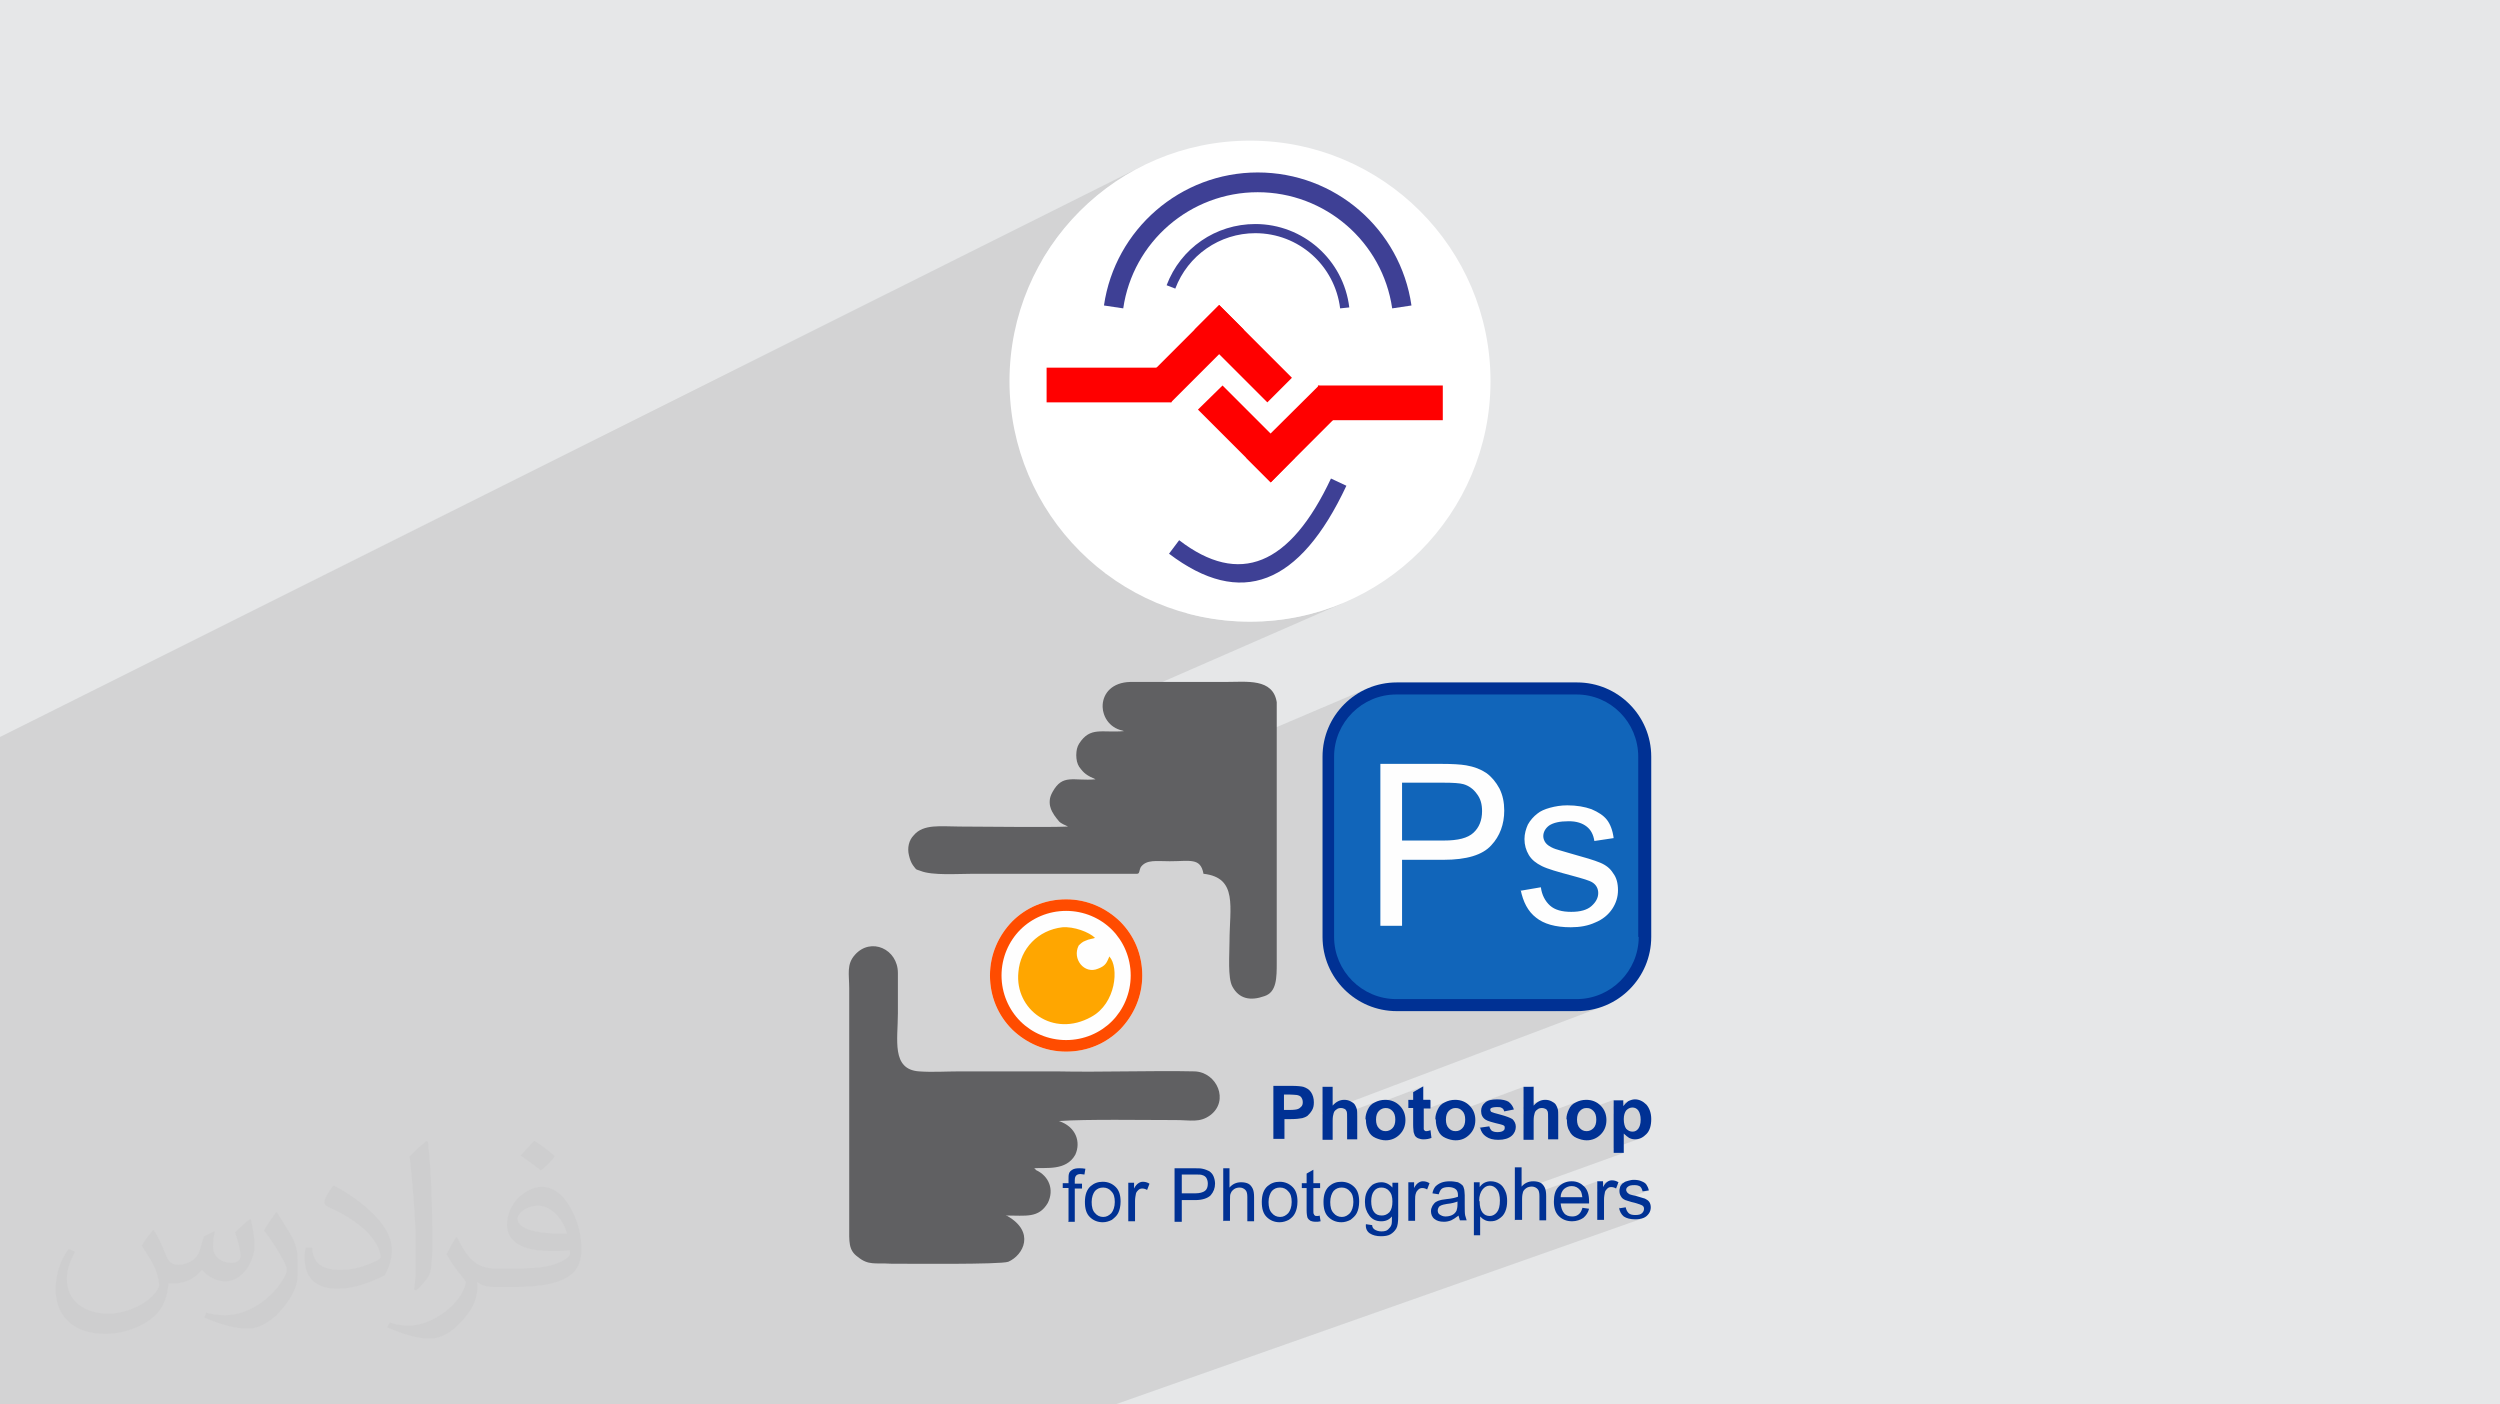 <?xml version="1.0" encoding="UTF-8"?>
<!DOCTYPE svg PUBLIC "-//W3C//DTD SVG 1.1//EN" "http://www.w3.org/Graphics/SVG/1.1/DTD/svg11.dtd">
<!-- Creator: CorelDRAW 2020 (64-Bit) -->
<svg xmlns="http://www.w3.org/2000/svg" xml:space="preserve" width="94.192mm" height="52.917mm" version="1.1" style="shape-rendering:geometricPrecision; text-rendering:geometricPrecision; image-rendering:optimizeQuality; fill-rule:evenodd; clip-rule:evenodd" viewBox="0 0 9404.92 5283.66" xmlns:xlink="http://www.w3.org/1999/xlink" xmlns:xodm="http://www.corel.com/coreldraw/odm/2003">
 <defs>
  <style type="text/css">
   <![CDATA[
    .fil3 {fill:#003194}
    .fil7 {fill:#1165BA}
    .fil13 {fill:#3E4095}
    .fil4 {fill:#606062}
    .fil0 {fill:#E6E7E8}
    .fil6 {fill:#FEFEFE}
    .fil12 {fill:red}
    .fil9 {fill:#FFA600}
    .fil11 {fill:white}
    .fil5 {fill:#003194;fill-rule:nonzero}
    .fil8 {fill:#FEFEFE;fill-rule:nonzero}
    .fil10 {fill:#FF4C00;fill-rule:nonzero}
    .fil2 {fill:#373435;fill-opacity:0.031}
    .fil1 {fill:#2B2A29;fill-opacity:0.102}
   ]]>
  </style>
 </defs>
 <g id="Layer_x0020_1">
  <polygon class="fil0" points="-0,0 9404.92,0 9404.92,5283.66 -0,5283.66 "/>
  <path class="fil1" d="M-0 4109.33l0 -45.03 0 -22.5 0 -0.01 0 -1.81 0 -50.49 0 -43.43 0 -14.88 0 -67.5 0 -112.59 0 -1.43 0 -21.12 0 -42.01 0 -52.18 0 -27.08 0 -22.95 0 -0.74 0 -35.36 0 -76.24 0 -12.21 0 -116.64 0 -65.56 0 -55.39 0 -17.55 0 -65.53 0 -1.28 0 -33.24 0 -113.42 0 -13.53 0 -57.35 0 -147.88 4310.19 -2154.09 -39.02 19.98 -37.88 21.79 -36.71 23.53 -35.48 25.22 -34.18 26.86 -32.83 28.44 -31.42 29.96 -29.96 31.42 -28.44 32.83 -26.86 34.18 -25.22 35.48 -23.53 36.7 -10.88 18.93 559.39 -276.52 23.44 -10.73 23.95 -9.73 24.45 -8.67 24.92 -7.6 25.34 -6.51 25.75 -5.37 26.13 -4.23 26.46 -3.05 26.78 -1.86 27.07 -0.62 27.07 0.62 26.78 1.84 26.47 3.03 26.12 4.19 25.75 5.34 25.35 6.46 24.91 7.56 24.45 8.62 23.96 9.67 23.44 10.68 22.89 11.68 22.32 12.64 21.7 13.6 21.07 14.51 20.39 15.41 19.7 16.28 18.96 17.11 18.21 17.94 17.42 18.73 16.6 19.5 15.76 20.25 14.89 20.97 13.98 21.67 13.05 22.34 12.08 22.98 11.08 23.6 10.06 24.19 9.02 24.77 7.93 25.31 6.81 25.83 5.68 26.33 4.5 26.8 -491.59 230.07 41.91 41.92 -92.47 92.48 -71.81 33.36 16.93 16.92 245.26 -113.75 3.63 0 465.99 0 0 130.55 -1270.09 575.46 1.69 1.32 276.57 -125.29 0 -0.01 0 0 0 0.01 21.14 15.58 0.93 0.62 549.1 -248.29 58.02 27.2 -16.62 34.34 -16.88 32.64 -17.15 30.93 -17.42 29.25 -17.69 27.54 -17.96 25.83 -18.22 24.14 -18.5 22.44 -18.77 20.74 -19.04 19.04 -19.31 17.34 -19.59 15.64 -19.86 13.94 -20.14 12.24 -20.41 10.53 -322.35 143.09 11.17 3.18 43.77 10.1 44.56 7.96 45.28 5.75 45.95 3.49 46.56 1.18 46.56 -1.18 45.95 -3.49 45.28 -5.75 44.55 -7.96 43.77 -10.1 42.93 -12.19 42.05 -14.23 41.09 -16.2 -906.17 396 0.05 2.64 3 15.81 5.64 15.17 8.23 14.1 10.74 12.61 13.2 10.7 15.59 8.37 17.9 5.6 5.43 1.83 -178.63 77.37 -0.2 1.13 -0.68 12.16 0.68 12.15 2.05 11.64 3.39 10.62 4.76 9.1 6.52 8.72 6.17 7.32 6.18 6.21 6.51 5.4 7.2 4.89 8.22 4.68 9.58 4.77 11.27 5.15 -171.37 73.49 -0.83 4.99 -0.38 7.45 0.43 7.3 1.19 7.17 1.88 7.04 2.53 6.9 3.1 6.79 3.62 6.67 4.07 6.55 4.48 6.45 4.83 6.35 5.12 6.25 0.36 0.41 1165.59 -496.32 -24.4 11.76 -23.03 14 -21.5 16.08 -19.83 18.02 -18.03 19.84 -15.57 20.81 138.33 -58.69 21.47 -7.89 22.39 -5.78 23.16 -3.56 23.84 -1.21 678.14 0 23.82 1.21 23.12 3.56 22.29 5.78 21.36 7.89 20.3 9.88 19.13 11.74 17.85 13.5 16.46 15.12 14.96 16.62 13.32 18.02 11.59 19.28 9.74 20.44 7.78 21.47 5.69 22.38 3.5 23.17 1.19 23.84 0 678.14 1.82 0 -1.21 23.84 -3.56 23.16 -5.78 22.39 -7.89 21.47 -9.88 20.43 -11.74 19.29 -13.5 18.01 -15.12 16.63 -16.62 15.12 -18.02 13.49 -19.28 11.75 -20.44 9.88 -167.83 63.75 78.78 0 28.54 -1.44 27.71 -4.24 26.75 -6.88 25.65 -9.4 -1066.03 403.38 0 7.07 57.9 -21.9 2.16 -0.77 2.25 -0.59 2.26 -0.43 2.22 -0.25 2.12 -0.09 2.04 0.08 2.02 0.23 1.98 0.36 1.91 0.47 1.82 0.55 1.72 0.61 1.6 0.66 1.44 0.68 1.28 0.76 1.13 0.91 1.01 1.04 0.89 1.14 0.81 1.23 0.75 1.3 0.71 1.33 0.68 1.36 0.6 1.7 0.45 2.33 0.11 0.96 114.32 -43.13 -4.33 1.77 -4.16 1.95 -4.59 2.21 -4.24 2.56 -3.91 2.89 -3.56 3.24 -3.23 3.56 -1.48 2 202.34 -76.28 -38.07 21.76 0 29.02 -18.13 6.82 0 23.99 18.13 0 0 16.75 39.89 -14.94 15.39 0 72.89 -27.28 -4.33 1.77 -4.16 1.95 -4.59 2.21 -4.24 2.56 -3.91 2.89 -3.56 3.24 -3.24 3.56 -2.89 3.91 -2.56 4.24 -2.21 4.59 -1.95 4.16 -1.77 4.3 -1.55 4.43 -1.31 4.54 -0.58 2.55 60.86 -22.72 3.27 -1.19 3.33 -0.85 3.37 -0.51 3.39 -0.17 3.91 0.17 3.62 0.51 3.36 0.85 3.16 1.19 2.98 1.54 2.86 1.87 1.67 1.33 234.13 -87.24 0 10.55 38.07 -14.18 0.01 3.62 -38.08 14.18 0 61.54 63.99 -23.69 -5.52 2.39 -5.35 3.06 -5.19 3.73 -5.01 4.42 -4.84 5.09 -38.07 14.09 0 18.5 57.9 -21.4 2.16 -0.77 2.25 -0.59 2.27 -0.43 2.22 -0.25 2.12 -0.09 2.04 0.08 2.01 0.23 1.98 0.36 1.91 0.47 1.82 0.55 1.72 0.61 1.6 0.66 1.44 0.68 1.28 0.76 1.13 0.91 1.01 1.04 0.89 1.14 0.81 1.23 0.75 1.3 0.71 1.33 0.68 1.36 0.6 1.7 0.45 2.33 0 0.01 114.43 -42.19 -4.33 1.77 -4.16 1.95 -4.59 2.21 -4.24 2.56 -3.91 2.89 -3.56 3.24 -3.24 3.56 -2.89 3.91 -2.56 4.24 -2.21 4.59 -1.95 4.16 -1.77 4.3 -1.55 4.43 -1.31 4.54 -0.43 1.88 63.19 -23.23 3.35 -0.85 3.62 -0.51 3.91 -0.17 3.91 0.17 3.62 0.51 3.36 0.85 1.27 0.48 89.36 -32.83 0 0 0 24.72 63.22 -23.17 -3.08 1.22 -2.96 1.32 -2.8 1.35 -2.64 2.05 -2.5 2.07 -2.36 2.11 -2.26 2.17 -2.18 2.26 -2.11 2.37 -2.06 2.49 -2.05 2.64 -36.27 13.28 0 16.09 61.2 -22.39 3.04 -0.85 3.18 -0.51 3.31 -0.17 3.31 0.17 3.15 0.51 2.98 0.85 2.81 1.19 2.63 1.53 2.47 1.88 2.3 2.21 2.13 2.55 1.95 2.97 1.76 3.43 1.55 3.86 1.32 4.23 1.06 4.58 0.79 4.88 0.48 5.13 0.17 5.35 -0.17 5.87 -0.48 5.37 -0.79 4.91 -1.06 4.47 -1.32 4.03 -1.55 3.63 -1.76 3.26 -1.95 2.9 -2.13 2.55 -2.3 2.22 -2.47 1.87 -2.63 1.53 -2.81 1.2 -37.12 13.47 0.46 0.42 2.65 2.29 2.59 2.13 2.51 1.96 2.4 1.79 2.27 1.61 2.13 1.45 2.72 1.28 2.73 1.1 2.72 0.94 2.73 0.77 2.72 0.59 2.72 0.43 2.73 0.25 2.72 0.09 6.56 -0.34 6.1 -0.99 5.73 -1.64 -98.17 35.53 0 18.21 38.08 0 -353.28 127.51 1.55 -0.24 2.7 -0.26 2.72 -0.08 3.31 0.17 3.15 0.48 2.98 0.79 2.81 1.06 2.63 1.31 2.47 1.55 2.3 1.76 2.13 1.95 1.87 2.21 1.56 2.56 1.26 2.89 0.93 3.08 95.91 -34.53 -5.95 2.85 -5.61 3.41 -5.26 3.96 -4.93 4.5 -4.42 5.09 -3.76 5.73 -3.12 6.3 45.09 -16.21 3.61 -1.19 3.71 -0.85 3.85 -0.51 3.99 -0.17 4.67 0.25 4.47 0.74 4.27 1.21 4.03 1.66 3.77 2.08 2.62 1.86 72.26 -25.93 0 14.3 46.23 -16.56 -2.04 0.77 -2.04 0.94 -2.05 1.1 -2.04 1.28 -2.04 1.45 -2.05 1.67 -2.04 1.92 -2.04 2.22 -2.05 2.56 -2.04 2.95 -2.04 3.35 -2.04 3.83 -21.76 7.79 0 9.54 44.64 -15.97 1.91 -0.59 0.14 -0.03 61.96 -22.16 -2.13 0.81 -1.96 0.89 -1.79 1.01 -1.61 1.13 -1.45 1.28 -1.96 0.84 -1.81 1.14 -1.69 1.4 -1.57 1.61 -1.5 1.78 -1.43 1.91 -1.38 1.99 -1.37 2.04 -0.68 2.05 -0.65 2.06 -0.61 2.11 -0.55 2.18 -0.47 2.26 -0.24 1.57 38.39 -13.71 2.89 -0.77 3.22 -0.6 3.52 -0.42 3.77 -0.26 3.98 -0.08 3.31 0.08 3.15 0.26 2.98 0.42 2.81 0.6 2.63 0.77 2.47 0.93 2.3 1.11 2.13 1.28 1.88 2.04 1.58 2.07 1.33 2.11 1.11 2.17 0.94 2.26 0.82 2.37 0.73 2.49 0.69 2.64 23.56 -3.62 -94.02 33.44 0.08 0.05 2.47 1.41 2.64 1.37 2.98 0.84 3.48 1.11 3.99 1.33 4.5 1.48 5.01 1.57 5.52 1.58 6.04 1.54 6.54 1.44 4.58 1.36 4.22 1.34 3.84 1.29 3.44 1.23 3.01 1.15 2.57 1.04 2.11 0.91 1.61 0.76 1.88 1.36 1.56 1.39 1.26 1.43 0.98 1.49 0.73 1.58 0.49 1.69 0.28 1.81 0.09 1.96 -0.09 2.04 -0.28 2.05 -0.49 2.04 -0.73 2.04 -0.98 2.05 -1.26 2.04 -1.56 2.04 -1.88 2.04 -2.21 1.88 -2.52 1.56 -2.83 1.26 -44.2 15.62 1.9 0.55 5.6 1.19 5.95 0.85 6.29 0.51 6.63 0.17 4.07 -0.09 4.06 -0.25 4 -0.43 3.95 -0.59 3.86 -0.77 3.75 -0.94 3.62 -1.1 -1985.98 700.64 -14.62 0 -33.49 0 -5.38 0 -30.97 0 -5.51 0 -30.67 0 -9.72 0 -14.17 0 -33.53 0 -14.69 0 -14.19 0 -11.94 0 -23.43 0 -12.27 0 -4.65 0 -4.63 0 -3.2 0 -28.6 0 -16.7 0 -4.73 0 -2.24 0 -1.26 0 -2.33 0 -13.3 0 -8.26 0 -8.45 0 -4.44 0 -10.62 0 -20.47 0 -8.4 0 -9.55 0 -4.27 0 -7.4 0 -1.45 0 -2.13 0 -1.43 0 -0.29 0 -5.29 0 -1.75 0 -1.09 0 -3.07 0 -1.79 0 -11.87 0 -30.83 0 -5.78 0 -3.01 0 -9.46 0 -3.66 0 -8.07 0 -15.91 0 -18.85 0 -14.15 0 -9.39 0 -7.1 0 -0.92 0 -6.48 0 -10.53 0 -9.78 0 -6.12 0 -17.76 0 -0.07 0 -30.52 0 -2.47 0 -9.08 0 -10.28 0 -0.02 0 -24.27 0 -1.83 0 -0.78 0 -2.36 0 -1.83 0 -21.13 0 -1.79 0 -0.39 0 -5.36 0 -4.59 0 -7.28 0 -8.91 0 -21.04 0 -5.62 0 -3.5 0 -1.02 0 -0.55 0 -5.64 0 -2.14 0 -5.42 0 -9.7 0 -4.31 0 -0.01 0 -0.18 0 -0.15 0 -7.71 0 -6.23 0 -0.03 0 -6.61 0 -20.1 0 -4.28 0 -0.09 0 -0.68 0 -0.4 0 -10.95 0 -1.97 0 -3.15 0 -4.58 0 -2.61 0 -2.29 0 -1.77 0 -1.47 0 -1.61 0 -9.44 0 -1.18 0 -1 0 -14.8 0 -0.02 0 -18.73 0 -2.77 0 -0.71 0 -3.68 0 -0.35 0 -6.89 0 -0.54 0 -0.81 0 -10.19 0 -19.73 0 -2.87 0 -5.19 0 -6.2 0 -13.54 0 -2.67 0 -11 0 -9.82 0 -3.47 0 -0.99 0 -5.02 0 -0.87 0 -9.85 0 -0.02 0 -3.05 0 -2.81 0 -7.31 0 -1.83 0 -3.93 0 -9.09 0 -12.77 0 -2.92 0 -5.73 0 -0.42 0 -2.91 0 -1.96 0 -6.14 0 -3.9 0 -0.39 0 -2.25 0 -2.02 0 -9.86 0 -2.8 0 -0.15 0 -3.93 0 -7.1 0 -1.43 0 -9.19 0 -6.47 0 -1.73 0 -7.2 0 -1.83 0 -1.84 0 -0.2 0 -1.19 0 -0.41 0 -6.69 0 -20.43 0 -9.83 0 -1.48 0 -4.72 0 -1.84 0 -0.6 0 -2.12 0 -5.03 0 -8.38 0 -2.7 0 -2.29 0 -11.03 0 -2.48 0 -0.02 0 -3.25 0 -0.38 0 -1.06 0 -12.07 0 -3.11 0 -3.88 0 -2.58 0 -0.65 0 -4.9 0 -9.72 0 -3.42 0 -24.72 0 -2.66 0 -5.71 0 -3.13 0 -2.72 0 -3.41 0 -1.42 0 -5.61 0 -2.88 0 -2.42 0 -5.77 0 -2.39 0 -6.17 0 -14.58 0 -5.08 0 -2.06 0 -3.33 0 -7.72 0 -3.91 0 -4.21 0 -0.56 0 -11.05 0 -2.17 0 -5.22 0 -4.99 0 -3.31 0 -10.11 0 -0.84 0 -2.92 0 -4.88 0 -3.19 0 -11.82 0 -1.14 0 -0.02 0 -6.11 0 -2.68 0 -6.94 0 -0.01 0 -2.91 0 -0.94 0 -4.17 0 -7.18 0 -0.22 0 -4.09 0 -9.15 0 -5.69 0 -11.16 0 -9.01 0 -5.41 0 -3.47 0 -9.88 0 -6.59 0 -0.67 0 -8.24 0 -2.27 0 -2.9 0 -4.81 0 -3.75 0 -2.04 0 -14.8 0 -8.77 0 -3.81 0 -0.77 0 -1.96 0 -3.43 0 -2.46 0 -2.02 0 -6.78 0 -0.13 0 -5.67 0 -5.68 0 -2.24 0 -5.38 0 -5.63 0 -0.83 0 -4.57 0 -0.73 0 -22.85 0 -9.3 0 -0.31 0 -5.54 0 -4.18 0 -6.98 0 -4.86 0 -5.7 0 -3.32 0 -14.6 0 -2.43 0 -0.09 0 -1.86 0 -10.46 0 -4.5 0 -16.73 0 -2.64 0 -0.03 0 -0.56 0 -4.56 0 -1.28 0 -0.93 0 -3.81 0 -1.25 0 -3.43 0 -0.55 0 -4.01 0 -22.01 0 -3.62 0 -15.01 0 -9.02 0 -3.25 0 -1.13 0 -0.02 0 -3.07 0 -3.45 0 -0.37 0 -24.18 0 -11.66 0 -5.76 0 -0.33 0 -8.93 0 -3.3 0 -1.41 0 -15.03 0 -2.97 0 -5.59 0 -2.24 0 -11.44 0 -3.16 0 -7.57 0 -1.19 0 -16.11 0 -0.53 0 -2.57 0 -3.51 0 -2.83 0 -9.58 0 -1.83 0 -4.62 0 -1.19 0 -14.69 0 -1.22 0 -4.53 0 -8.51 0 -0.01 0 -0.19 0 -1.45 0 -2.59 0 -24.16 0 -0.52 0 -21.4 0 -2.14 0 -0.02 0 -2.74 0 -7.6 0 -2.48 0 -6.93 0 -2.25 0 -1.76 0 -5.3 0 -8.38 0 -0.82 0 -9.36 0 -2.63 0 -14.16 0 -3.17 0 -1.28 0 -19 0 -2.86 0 -2.74 0 -8.39 0 -32.06 0 -1.81 0 -0.07 0 -0.15 0 -9.99 0 -4.78 0 -8.2 0 -2.56 0 -15.69 0 -2.79 0 -0.04 0 -4.26 0 -26.37 0 -5.5 0 -8.6 0 -3.3 0 -2.88 0 -19.6 0 -4.41 0 -9.41 0 -10.82 0 -3.63 0 -11.46 0 -4.61 0 -1.76 0 -5.54 0 -10.73 0 -4.09 0 -24.39 0 -23.33 0 -1.4 0 -4.03 0 -55.79 0 -11.03 0 -18.73 0 -44.17 0 -1.57 0 -12.42 0 -120.09 0 -28.61 0 -98.17 0 -40.25 0 -46.33 0 -52.31 0 -10.1 0 -83.28 0 -1.96 0 -104.99 0 -119.3 0 -8.46 0 -0.21 0 -43.06 0 -87.74 0 -12.57 0 -17.75 0 -4.41 0 -19.66 0 -8.46 0 -5.33 0 -1.99 0 -48.15 0 -41.99 0 -4.19 0 -2.91 0 -39.39 0 -58.42 0 -4.54 0 -34.22 0 -0.45 0 -26.38 0 -5.18 0 -60.92 0 -9.81 0 -22.37 0 -1.4 0 -32.32 0 -6.74 0 -2.02 0 -30.95 0 -11.58 0 -14.37 0 -58.58 0 -55 0 -12.95 0 -24 0 -0.01 0 -22.16 0 -3.87 0 -28.64 0 0 -28.97 0 -35.17 0 -3.26 0 -2.39 0 -1.08 0 -0.07 0 -0.08 0 -5.35 0 -9.1 0 -20.84 0 -24.52 0 -15.4 0 -6.92 0 -6.85 0 -35.32 0 -14.44 0 -2.74 0 -3.92 0 -2.69 0 -0.81 0 -13.65 0 -2.57 0 -7.17 0 -4.36 0 -6.39 0 -87.47 0 -5.71 0 -3.87 0 -94.47 0 -16.85 0 -6.09 0 -27.9 0 -6.86 0 -26.21 0 -30.3 0 -24.91 0 -12.8 0 -6.45 0 -20.83 0 -23.92 0 -9.51 0 -8.35 0 -35.35 0 -3.61 0 -18.91 0 -17.97 0 -64.79 0 -55.75 0 -131.61 0 -65.2 0 -114.61zm5379.67 28.19l0 0z"/>
  <path class="fil2" d="M578.49 4627.69c17.95,27.21 29.6,53.36 40.96,82.43 8.45,16.91 12.93,48.09 52.57,48.09 11.61,0 28.28,-3.42 43.06,-11.61 16.63,-8.73 29.32,-21.94 35.94,-42l15.85 -53.36 38.57 -19.02 2.64 2.64c-5.27,20.09 -6.59,39.36 -6.59,54.43 0,44.63 38.57,61.56 69.22,61.56 17.95,0 34.09,-8.73 34.09,-25.11 0,-21.13 -8.98,-57.06 -20.62,-89.29 17.95,-17.95 35.94,-35.94 56.53,-50.47l3.17 1.6c8.98,38.04 14,75.56 14,100.66 0,24.57 -10.83,51.79 -19.81,69.49 -18.49,34.87 -51.25,62.62 -90.87,62.62 -30.1,0 -63.65,-15.07 -86.66,-43.06l-1.32 0c-21.66,26.96 -55.22,51.25 -108.86,51.25l-16.63 0c-2.64,35.41 -10.29,60.49 -21.94,82.95 -31.95,62.34 -126.81,106.47 -216.1,106.47 -124.17,0 -186.51,-71.59 -186.51,-166.96 0,-58.91 19.27,-113.6 48.88,-152.42l24.29 10.04c-18.49,35.41 -30.91,68.68 -30.91,101.45 0,89.29 72.66,131.83 156.4,131.83 77.68,0 173.83,-49.41 191.28,-106.72 -6.59,-62.62 -30.1,-91.93 -66.04,-148.99 10.83,-19.02 24.83,-38.04 42.28,-58.38l3.17 0 0 0 0 0 -0.02 -0.09zm1432.13 -336.04c26.15,16.39 51.79,35.66 76.87,57.85 -14,19.81 -31.45,37.79 -53.11,53.64 -25.11,-20.34 -50.19,-37.79 -75.84,-56.27 17.42,-19.55 34.62,-38.29 52.04,-55.22l0 0 0 0 0 0 0 0 0 0 0.03 0zm13.47 244.11c-42.28,0 -76.87,27.75 -76.87,48.34 0,44.13 84.53,57.85 185.72,57.31 -12.68,-51.79 -57.06,-105.68 -108.86,-105.68l0.01 0.03zm-94.86 236.19c54.96,0 103.04,-1.6 139.74,-10.83 40.96,-10.29 75.56,-30.91 75.56,-45.17 0,-3.7 0,-8.19 -1.32,-11.89 -22.98,2.11 -49.41,2.11 -72.38,2.11 -74.49,0 -131.55,-16.91 -154.02,-58.66 -5.55,-11.61 -9.51,-24.57 -9.51,-39.36 0,-40.43 17.42,-79.79 48.09,-107 25.61,-22.45 53.89,-36.44 82.67,-36.44 52.04,0 93.51,41.75 122.57,107.54 15.85,35.94 26.68,77.4 26.68,129.72 0,34.87 -9.51,64.19 -31.17,85.85 -40.43,39.11 -114.92,53.89 -229.04,53.89l-51.79 0 0 0 -13.47 0c-28.28,0 -48.62,-5.02 -64.72,-17.42l-2.64 0c0.79,6.59 1.32,12.93 1.32,19.02 0,25.61 -8.45,58.38 -25.61,84.53 -50.72,75.3 -105.68,108.04 -153.24,108.04 -48.09,0 -107,-18.49 -160.11,-42.54l9.51 -18.49c17.17,7.13 40.96,11.89 73.7,11.89 85.85,0 198.66,-82.43 212.66,-163 -3.17,-6.59 -8.98,-15.32 -17.17,-24.57 -25.11,-29.85 -40.96,-54.68 -55.75,-80.83 12.68,-25.11 24.29,-45.17 35.13,-63.4l4.49 -0.53c36.72,74.77 69.99,117.55 144.23,117.55l11.61 0 0 0 53.89 0 0 0 0 0 0 0 0 0 0 0 0.09 0.01zm-371.98 79c6.34,-34.34 6.87,-72.91 6.87,-108.86l0 -53.36c0,-99.6 -12.68,-244.36 -22.98,-338.68 17.95,-19.27 43.06,-42 62.87,-57.31l5.81 1.6c13.47,118.62 16.63,256 16.63,383.06 0,33.3 -1.32,65.79 -4.49,89.55 -1.85,30.1 -19.27,52.83 -56.53,87.7l-8.19 -3.7zm-382.8 -157.19c1.85,46.77 24.83,83.49 105.15,83.49 49.93,0 92.19,-12.93 138.96,-35.13 8.45,-3.7 12.93,-8.73 12.93,-12.93 0,-29.32 -22.45,-68.15 -60.23,-103.55 -36.72,-33.3 -85.34,-62.62 -130.76,-82.18 -15.6,-6.59 -20.62,-13.47 -20.62,-20.09 0,-13.47 17.95,-41.75 32.77,-62.09l5.02 -0.53c52.04,27.21 110.17,67.64 153.24,112.53 39.11,41.47 63.4,83.49 63.4,129.19 0,33.81 -10.29,65.51 -26.96,95.11 -57.06,28.79 -117.83,50.72 -178.06,50.72 -73.17,0 -123.1,-34.34 -123.1,-114.92 0,-8.73 0,-22.19 3.17,-39.64l25.11 0 0 0 0 0 0 0 0 0 0 0 -0.02 0zm-132.37 -132.9l45.45 73.45c16.63,27.21 32.23,56.81 32.23,103.55l0 59.7c0,48.34 -30.91,100.13 -80.83,151.38 -39.11,34.62 -73.7,49.41 -105.68,49.41 -47.55,0 -101.98,-14.79 -164.85,-41.75l7.13 -18.49c19.81,5.27 42.79,9.77 71.06,9.77 90.36,-0.53 182.8,-66.57 225.08,-147.15 5.02,-9.26 6.87,-17.95 6.87,-24.04 0,-9.26 -5.02,-19.55 -8.98,-28.79 -22.98,-43.31 -48.62,-82.95 -76.87,-119.68 14.79,-23.25 29.6,-45.7 45.7,-67.9l3.7 0.53 0 0 0 0 0 0 0 0 0 0 -0.02 0.01z"/>
  <g id="_2092565122992">
   <g>
    <path class="fil3" d="M5932.7 2567.26l-678.14 0c-154.13,0 -279.24,125.11 -279.24,279.23l0 678.14c0,154.13 125.12,279.23 279.24,279.23l678.14 0c154.12,0 279.23,-125.11 279.23,-279.23l0 -678.14c0,-154.12 -125.11,-279.23 -279.23,-279.23z"/>
    <path class="fil4" d="M3784.03 4572.68c76.15,0 123.3,10.88 157.75,-47.14 25.38,-50.77 3.62,-101.55 -43.52,-123.3l-7.25 -7.26c0,0 0,0 -3.62,0 47.14,-3.62 123.29,10.88 157.74,-50.77 21.76,-47.14 3.63,-105.16 -61.65,-126.93 105.16,-7.25 313.69,-3.62 438.8,-3.62 58.02,0 90.66,10.88 130.55,-18.13 72.53,-54.4 25.38,-161.38 -58.02,-165 -161.38,-3.62 -349.95,3.62 -518.57,0l-68.91 0c-97.91,0 -201.28,0 -299.19,0 -47.15,0 -101.54,3.62 -150.49,0 -105.17,-7.25 -79.79,-119.67 -79.79,-219.4 0,-50.77 0,-97.91 0,-150.5 0,-90.66 -101.54,-135.99 -161.38,-68.91 -32.63,36.27 -21.76,72.53 -21.76,126.93l0 893.92c0,58.03 -3.62,90.66 32.64,116.04 39.89,32.64 65.27,21.76 123.3,25.38 68.91,0 411.6,3.63 442.43,-7.25 58.02,-25.38 101.54,-112.42 -3.63,-172.25l-3.62 -3.63 0 0 -1.81 1.83z"/>
    <path class="fil4" d="M4228.26 2750.41c-83.4,7.25 -126.93,-18.13 -168.62,47.14 -14.51,21.76 -14.51,65.28 0,87.04 18.13,25.38 29.01,32.63 61.65,47.15 -83.4,7.25 -123.29,-21.76 -161.38,47.14 -25.38,43.52 -3.62,79.79 25.39,112.42 7.25,7.25 18.12,10.88 32.63,18.13 -76.15,3.62 -313.69,0 -407.97,0 -68.91,0 -135.99,-10.88 -172.26,32.63 -18.12,18.13 -25.38,47.15 -18.12,76.16 3.62,14.5 7.25,25.38 14.5,36.26 14.51,18.13 7.25,14.51 29.01,21.76 43.52,18.13 141.44,10.88 197.64,10.88l616.5 0c10.88,0 7.25,-10.88 14.51,-25.39 21.76,-29.01 58.02,-21.76 108.79,-21.76 76.15,0 116.04,-14.5 126.93,47.15 130.56,14.51 97.91,126.93 97.91,255.66 0,47.15 -7.25,135.99 10.88,168.63 25.38,47.14 68.91,54.4 119.67,36.26 47.15,-14.5 47.15,-68.91 47.15,-126.93l0 -979.14c-14.51,-90.65 -112.42,-76.15 -194.02,-76.15 -119.67,0 -237.53,0 -357.2,0 -135.99,3.62 -130.55,161.38 -29.01,183.13l0 0 5.43 1.83z"/>
    <path class="fil5" d="M4790.36 4284.38l0 -199.45 65.28 0c25.38,0 39.89,1.81 47.15,3.62 10.87,3.62 21.76,9.07 29.01,19.94 7.25,10.88 10.87,23.57 10.87,38.07 0,12.69 -1.81,21.76 -7.25,30.82 -5.44,9.07 -10.87,14.51 -16.32,19.95 -7.25,5.43 -14.51,7.25 -19.94,9.07 -9.07,1.81 -23.57,3.62 -41.72,3.62l-25.38 0 0 74.34 -39.88 0 0 0 -1.83 0.01zm39.9 -165l0 56.2 21.76 0c16.32,0 27.19,-1.81 30.82,-3.62 5.43,-1.81 9.07,-5.43 12.69,-9.07 3.62,-3.62 5.43,-9.07 5.43,-16.32 0,-7.25 -1.81,-12.69 -5.43,-18.13 -3.62,-5.43 -9.07,-7.25 -16.33,-9.07 -5.43,0 -14.5,-1.81 -29.01,-1.81l-19.94 0 0 0 0 1.81zm183.13 -34.46l0 74.34c12.69,-14.5 27.2,-21.75 43.51,-21.75 9.07,0 16.33,1.81 23.57,5.43 7.25,3.62 12.69,7.26 16.32,12.69 3.62,5.44 5.44,10.88 7.26,16.33 1.81,5.43 1.81,16.32 1.81,29.01l0 85.22 -38.07 0 0 -76.15c0,-14.51 0,-25.38 -1.82,-29.02 -1.81,-3.62 -3.62,-7.25 -7.25,-9.06 -3.62,-1.82 -9.07,-3.63 -14.51,-3.63 -5.43,0 -12.69,1.82 -16.32,5.44 -5.44,3.62 -9.07,7.25 -10.87,14.51 -1.82,5.44 -3.62,14.5 -3.62,27.19l0 72.53 -38.08 0 0 -199.45 38.08 0 -0.01 -3.62zm123.3 125.11c0,-12.69 3.62,-25.38 9.07,-36.26 5.43,-12.69 14.5,-21.76 27.19,-27.2 10.88,-5.44 23.57,-9.07 38.08,-9.07 21.75,0 39.88,7.26 54.4,21.76 14.5,14.51 21.76,32.64 21.76,54.4 0,21.76 -7.26,39.89 -21.76,54.4 -14.51,14.51 -32.64,21.76 -52.59,21.76 -12.69,0 -25.38,-3.62 -38.07,-9.06 -12.69,-5.44 -21.76,-14.51 -27.2,-27.2 -5.44,-10.88 -9.07,-25.38 -9.07,-41.71l0 0 -1.81 -1.83zm39.88 1.82c0,14.51 3.63,25.38 10.88,32.63 7.25,7.26 14.51,10.88 25.38,10.88 9.07,0 18.13,-3.62 25.38,-10.88 7.26,-7.25 10.88,-18.12 10.88,-32.63 0,-14.51 -3.62,-25.38 -10.88,-32.63 -7.25,-7.26 -14.5,-10.88 -25.38,-10.88 -9.07,0 -18.13,3.62 -25.38,10.88 -7.25,7.25 -10.88,18.12 -10.88,32.63zm204.9 -72.53l0 30.82 -25.38 0 0 58.02c0,12.69 0,18.13 0,19.95 0,1.81 1.82,3.62 3.62,5.43 1.82,1.82 3.62,1.82 7.26,1.82 3.62,0 9.06,-1.82 14.5,-3.62l3.62 29.01c-9.07,3.62 -18.12,5.44 -30.82,5.44 -7.25,0 -12.69,-1.82 -18.12,-3.62 -5.44,-1.82 -9.07,-5.44 -12.69,-9.07 -1.82,-3.62 -3.63,-9.07 -5.44,-14.51 0,-5.44 -1.82,-12.69 -1.82,-27.2l0 -63.46 -18.13 0 0 -30.81 18.13 0 0 -29.02 38.07 -21.76 0 50.77 25.39 0 0 0 1.81 1.81zm18.13 70.71c0,-12.69 3.62,-25.38 9.07,-36.26 5.44,-12.69 14.51,-21.76 27.2,-27.2 10.87,-5.44 23.56,-9.07 38.07,-9.07 21.76,0 39.89,7.26 54.4,21.76 14.51,14.51 21.76,32.64 21.76,54.4 0,21.76 -7.25,39.89 -21.76,54.4 -14.51,14.51 -30.82,21.76 -52.59,21.76 -12.69,0 -25.38,-3.62 -38.07,-9.06 -12.69,-5.44 -21.76,-14.51 -27.2,-27.2 -5.43,-10.88 -9.06,-25.38 -9.06,-41.71l-1.82 -1.83zm39.89 1.82c0,14.51 3.62,25.38 10.87,32.63 7.26,7.26 14.51,10.88 25.38,10.88 10.88,0 18.13,-3.62 25.38,-10.88 7.26,-7.25 10.88,-18.12 10.88,-32.63 0,-14.51 -3.62,-25.38 -10.88,-32.63 -7.25,-7.26 -14.5,-10.88 -25.38,-10.88 -9.07,0 -18.12,3.62 -25.38,10.88 -7.25,7.25 -10.87,18.12 -10.87,32.63zm125.11 30.82l38.07 -5.44c1.82,7.25 5.44,12.69 9.07,16.32 5.44,3.63 12.69,5.44 21.76,5.44 9.07,0 18.13,-1.81 21.76,-5.44 3.62,-1.81 5.44,-5.43 5.44,-10.87 0,-3.62 0,-5.44 -1.82,-7.25 -1.81,-1.82 -5.43,-3.63 -12.69,-5.44 -30.82,-7.25 -50.77,-12.69 -58.02,-18.13 -10.87,-7.25 -16.32,-18.13 -16.32,-32.63 0,-12.69 5.44,-23.57 14.5,-30.82 9.07,-9.07 25.39,-12.69 45.34,-12.69 19.94,0 34.45,3.62 43.51,9.07 9.07,7.25 16.33,16.32 19.95,29.01l-36.27 7.25c-1.81,-5.44 -3.62,-10.87 -9.07,-12.69 -3.62,-3.62 -10.87,-3.62 -18.13,-3.62 -10.87,0 -18.12,1.82 -21.76,3.62 -3.62,1.82 -3.62,5.44 -3.62,7.25 0,1.82 1.82,5.44 3.62,7.26 3.63,1.81 14.51,5.43 36.27,10.87 19.94,5.44 34.45,10.88 43.52,16.32 7.25,7.26 12.69,16.33 12.69,29.02 0,12.69 -5.44,25.38 -16.32,34.45 -10.88,9.07 -27.2,14.5 -48.97,14.5 -19.94,0 -34.45,-3.62 -47.15,-12.69 -10.87,-7.25 -18.12,-18.12 -21.76,-32.63l0 0 -3.62 0zm204.9 -157.75l0 74.34c12.69,-14.5 27.2,-21.75 43.52,-21.75 9.06,0 16.32,1.81 23.56,5.43 7.25,3.62 12.69,7.26 16.32,12.69 3.62,5.44 5.44,10.88 7.26,16.33 1.81,5.43 1.81,16.32 1.81,29.01l0 85.22 -38.07 0 0 -76.15c0,-14.51 0,-25.38 -1.82,-29.02 -1.81,-3.62 -3.62,-7.25 -7.25,-9.06 -3.62,-1.82 -9.07,-3.63 -14.5,-3.63 -5.44,0 -12.7,1.82 -16.33,5.44 -5.43,3.62 -9.07,7.25 -10.87,14.51 -1.82,5.44 -3.62,14.5 -3.62,27.19l0 72.53 -38.08 0 0 -199.45 38.08 0 -0.01 -3.62zm123.29 125.11c0,-12.69 3.62,-25.38 9.07,-36.26 5.44,-12.69 14.51,-21.76 27.2,-27.2 10.87,-5.44 23.56,-9.07 38.07,-9.07 21.76,0 39.89,7.26 54.4,21.76 14.51,14.51 21.76,32.64 21.76,54.4 0,21.76 -7.25,39.89 -21.76,54.4 -14.51,14.51 -32.63,21.76 -52.59,21.76 -12.69,0 -25.38,-3.62 -38.07,-9.06 -12.69,-5.44 -21.76,-14.51 -27.19,-27.2 -7.26,-10.88 -9.07,-25.38 -9.07,-41.71l0 0 -1.82 -1.83zm39.9 1.82c0,14.51 3.62,25.38 10.87,32.63 7.25,7.26 14.51,10.88 25.38,10.88 9.07,0 18.13,-3.62 25.38,-10.88 7.26,-7.25 10.88,-18.12 10.88,-32.63 0,-14.51 -3.62,-25.38 -10.88,-32.63 -7.25,-7.26 -14.5,-10.88 -25.38,-10.88 -10.87,0 -18.13,3.62 -25.38,10.88 -7.25,7.25 -10.87,18.12 -10.87,32.63zm137.79 -72.53l36.27 0 0 21.76c5.44,-7.25 10.87,-12.69 18.13,-18.13 7.25,-3.62 16.32,-7.25 25.38,-7.25 16.32,0 30.82,7.25 43.52,19.94 10.87,12.69 18.12,30.82 18.12,54.4 0,23.57 -5.43,43.52 -18.12,56.21 -12.7,12.69 -25.39,19.95 -43.52,19.95 -7.25,0 -14.51,-1.82 -21.76,-5.44 -5.44,-3.62 -12.69,-9.07 -19.94,-16.32l0 72.53 -38.08 0 0 -199.46 0 0 0 1.81zm38.08 70.71c0,16.33 3.62,29.02 9.07,36.27 7.26,7.25 14.51,10.88 23.57,10.88 9.07,0 16.32,-3.63 21.76,-10.88 5.43,-7.25 9.07,-18.13 9.07,-34.45 0,-14.51 -3.63,-27.2 -9.07,-34.45 -5.44,-7.25 -12.69,-10.87 -21.76,-10.87 -9.07,0 -16.32,3.62 -23.57,10.87 -5.44,7.25 -9.07,18.13 -9.07,32.63l0 0zm-2088.83 384.41l0 -125.11 -21.76 0 0 -18.13 21.76 0 0 -14.51c0,-9.07 0,-16.32 1.82,-21.76 1.81,-7.25 7.25,-10.87 12.69,-14.5 5.44,-3.63 14.51,-5.44 25.38,-5.44 7.25,0 14.51,0 23.57,1.81l-3.63 21.76c-5.43,0 -9.06,-1.81 -14.5,-1.81 -7.26,0 -12.69,1.81 -16.32,5.43 -3.63,3.63 -5.44,9.07 -5.44,18.13l0 12.69 27.2 0 0 18.13 -27.2 0 0 125.12 -25.38 0 0 0 1.81 -1.82zm61.66 -72.53c0,-27.2 7.25,-47.15 21.76,-59.84 12.69,-10.87 27.19,-16.32 45.33,-16.32 19.94,0 36.27,7.25 48.96,19.94 12.69,12.69 18.13,30.82 18.13,54.41 0,18.12 -3.62,32.63 -9.07,43.51 -5.44,10.88 -14.5,18.13 -23.56,25.38 -10.88,5.44 -21.76,9.07 -34.45,9.07 -19.95,0 -36.27,-7.25 -48.97,-19.94 -12.69,-12.69 -18.13,-30.82 -18.13,-56.21l0 0zm25.38 0c0,18.13 3.62,32.64 12.69,41.71 7.25,9.07 18.13,14.51 30.82,14.51 12.69,0 21.76,-5.44 30.82,-14.51 7.25,-9.07 12.69,-23.56 12.69,-41.71 0,-18.13 -3.62,-30.82 -12.69,-39.89 -7.26,-9.07 -18.13,-14.5 -30.82,-14.5 -12.69,0 -21.76,3.62 -30.82,12.69 -7.25,9.07 -12.69,23.56 -12.69,41.71l0 0 0 -0.01zm137.8 72.53l0 -145.06 21.76 0 0 21.76c5.44,-10.87 10.88,-16.32 16.33,-19.94 5.43,-3.62 10.87,-5.44 16.32,-5.44 9.07,0 16.32,1.82 25.38,7.25l-9.07 23.57c-5.44,-3.62 -12.69,-5.44 -18.13,-5.44 -5.44,0 -10.87,1.82 -14.5,5.44 -3.63,3.62 -7.26,7.25 -9.07,12.69 -1.82,9.07 -3.62,18.13 -3.62,29.01l0 76.15 -25.39 0 0 0.01zm174.08 0l0 -199.45 74.34 0c12.69,0 23.57,0 30.82,1.81 9.07,1.82 18.13,5.44 25.38,9.07 7.25,5.44 12.69,10.88 16.32,19.95 3.62,9.07 5.44,18.12 5.44,27.19 0,16.33 -5.44,30.82 -16.32,43.52 -10.88,10.87 -30.82,18.13 -58.03,18.13l-50.76 0 0 81.6 -27.2 0 0 0 0.01 -1.82zm27.19 -105.17l50.77 0c16.32,0 29.01,-3.62 36.27,-9.07 7.25,-5.44 10.87,-14.51 10.87,-27.2 0,-9.07 -1.81,-14.5 -5.43,-21.76 -3.63,-5.43 -9.07,-9.07 -16.33,-10.87 -3.62,-1.82 -12.69,-1.82 -25.38,-1.82l-50.77 0 0 70.72 0 -0.01zm155.94 105.17l0 -199.45 23.56 0 0 72.53c10.88,-12.69 25.38,-19.95 43.52,-19.95 10.87,0 19.94,1.82 27.19,5.44 7.26,3.62 12.69,10.88 16.33,18.13 3.62,7.25 5.43,18.13 5.43,32.63l0 90.66 -25.38 0 0 -90.66c0,-12.69 -1.81,-21.76 -7.25,-27.19 -5.44,-5.44 -12.69,-9.07 -21.76,-9.07 -7.25,0 -14.51,1.81 -19.94,5.43 -5.44,3.63 -10.88,9.07 -12.69,14.51 -3.63,5.44 -3.63,14.51 -3.63,27.2l0 77.96 -23.56 0 0 0 -1.82 1.82zm145.05 -72.53c0,-27.2 7.26,-47.15 21.76,-59.84 12.69,-10.87 27.2,-16.32 45.34,-16.32 19.94,0 36.26,7.25 48.96,19.94 12.69,12.69 18.13,30.82 18.13,54.41 0,18.12 -3.62,32.63 -9.07,43.51 -5.44,10.88 -12.69,18.13 -23.57,25.38 -10.87,5.44 -21.76,9.07 -34.45,9.07 -19.94,0 -36.26,-7.25 -48.96,-19.94 -12.69,-12.69 -18.13,-30.82 -18.13,-56.21l-0.01 0zm25.39 0c0,18.13 3.62,32.64 12.69,41.71 7.25,9.07 18.12,14.51 30.81,14.51 12.7,0 21.76,-5.44 30.82,-14.51 7.26,-9.07 12.69,-23.56 12.69,-41.71 0,-18.13 -3.62,-30.82 -12.69,-39.89 -7.25,-9.07 -18.12,-14.5 -30.82,-14.5 -12.69,0 -21.76,3.62 -30.81,12.69 -7.26,9.07 -12.69,23.56 -12.69,41.71l0 0 0 -0.01zm192.2 50.76l3.62 21.76c-7.25,1.82 -12.69,1.82 -18.12,1.82 -9.07,0 -16.33,-1.82 -19.95,-3.62 -5.44,-3.62 -9.07,-7.26 -10.87,-10.88 -1.82,-5.43 -3.63,-14.5 -3.63,-29.01l0 -83.4 -18.12 0 0 -18.13 18.12 0 0 -36.27 25.39 -14.5 0 50.76 25.38 0 0 18.13 -25.38 0 0 85.22c0,7.26 0,10.88 1.81,12.69 0,1.82 1.82,3.62 3.62,5.44 1.82,1.82 5.44,1.82 9.07,1.82 1.82,0 5.44,0 10.88,-1.82l0 0 -1.82 -0.01zm14.51 -50.76c0,-27.2 7.25,-47.15 21.76,-59.84 12.69,-10.87 27.19,-16.32 45.33,-16.32 19.94,0 36.27,7.25 48.96,19.94 12.69,12.69 18.13,30.82 18.13,54.41 0,18.12 -3.62,32.63 -9.07,43.51 -5.43,10.88 -14.5,18.13 -23.56,25.38 -10.88,5.44 -21.76,9.07 -34.45,9.07 -19.95,0 -36.27,-7.25 -48.97,-19.94 -12.69,-12.69 -18.12,-30.82 -18.12,-56.21l-0.01 0zm25.38 0c0,18.13 3.62,32.64 12.69,41.71 7.25,9.07 18.13,14.51 30.82,14.51 12.69,0 21.76,-5.44 30.82,-14.51 7.25,-9.07 12.69,-23.56 12.69,-41.71 0,-18.13 -3.62,-30.82 -12.69,-39.89 -7.26,-9.07 -18.13,-14.5 -30.82,-14.5 -12.69,0 -21.76,3.62 -30.82,12.69 -7.25,9.07 -12.69,23.56 -12.69,41.71l0 0 0 -0.01zm134.18 83.41l23.57 3.62c0,7.25 3.62,12.69 9.07,16.32 5.43,3.62 14.5,7.25 25.38,7.25 10.87,0 19.94,-1.81 25.38,-7.25 5.44,-5.44 10.87,-10.88 12.69,-18.13 1.82,-5.44 1.82,-14.51 1.82,-30.82 -10.88,12.69 -23.57,18.13 -39.89,18.13 -19.95,0 -34.45,-7.25 -45.33,-21.76 -10.88,-14.51 -16.33,-30.82 -16.33,-50.77 0,-14.51 1.82,-27.2 7.26,-38.07 5.43,-10.88 12.69,-19.94 21.76,-27.2 9.07,-5.44 19.94,-9.07 32.63,-9.07 16.32,0 30.82,7.26 41.71,19.95l0 -18.13 21.76 0 0 125.11c0,21.76 -1.81,38.08 -7.25,47.15 -5.44,9.07 -12.69,16.32 -21.76,21.76 -9.07,5.44 -21.76,7.25 -36.27,7.25 -16.32,0 -30.82,-3.62 -41.71,-10.87 -10.87,-7.25 -16.32,-19.94 -14.5,-34.45l0 0 0 -0.01zm19.95 -87.04c0,18.13 3.62,32.63 10.87,41.71 7.25,9.07 16.32,12.69 29.01,12.69 10.88,0 19.95,-3.62 29.02,-12.69 7.25,-9.07 10.87,-21.76 10.87,-39.89 0,-18.13 -3.62,-30.82 -12.69,-39.89 -7.25,-9.06 -18.13,-12.69 -29.01,-12.69 -10.88,0 -19.95,3.63 -27.2,12.69 -7.25,9.07 -10.87,21.76 -10.87,39.89l0 0 0 -1.82zm139.62 74.34l0 -145.05 21.76 0 0 21.76c5.43,-10.88 10.87,-16.33 16.32,-19.95 5.44,-3.62 10.87,-5.44 16.32,-5.44 9.07,0 16.32,1.82 25.38,7.26l-9.07 23.56c-5.43,-3.62 -12.69,-5.43 -18.12,-5.43 -5.44,0 -10.88,1.81 -14.51,5.43 -3.62,3.62 -7.25,7.26 -9.07,12.69 -3.62,9.07 -3.62,18.13 -3.62,29.02l0 76.15 -25.38 0 0 0zm186.76 -18.13c-9.07,7.25 -18.13,12.69 -25.38,16.32 -9.07,3.62 -18.13,5.44 -27.2,5.44 -16.32,0 -27.2,-3.62 -36.26,-10.88 -9.07,-7.25 -12.7,-18.12 -12.7,-29.01 0,-7.25 1.82,-12.69 5.44,-19.94 3.62,-5.44 7.26,-10.88 12.69,-14.51 5.44,-3.62 10.88,-5.44 18.13,-7.25 5.44,-1.82 12.69,-1.82 21.76,-3.62 19.94,-1.82 34.45,-5.44 43.52,-9.07 0,-3.62 0,-5.44 0,-5.44 0,-9.07 -1.82,-16.32 -7.26,-21.76 -5.43,-5.44 -16.32,-9.07 -27.19,-9.07 -10.88,0 -19.95,1.82 -25.38,5.44 -5.44,3.62 -9.07,10.87 -12.7,21.76l-23.56 -3.62c1.82,-10.88 5.44,-18.13 10.87,-25.38 5.44,-5.44 12.69,-10.88 21.76,-14.51 9.07,-3.62 19.95,-5.44 32.64,-5.44 12.69,0 21.76,1.82 30.82,3.62 7.25,3.62 12.69,7.26 16.32,10.88 3.62,3.62 5.44,9.07 7.25,16.32 0,3.62 1.82,10.88 1.82,21.76l0 32.63c0,23.57 0,36.27 1.81,43.52 1.82,5.44 3.63,12.69 5.44,18.13l-25.38 0c-1.82,-5.44 -3.62,-10.88 -5.44,-18.13l-1.82 1.81zm-1.82 -54.39c-9.07,3.62 -21.76,7.25 -39.88,9.06 -10.88,1.82 -18.13,3.63 -21.76,5.44 -3.62,1.82 -7.26,3.62 -9.07,7.25 -1.82,3.63 -3.62,7.26 -3.62,10.88 0,7.25 1.81,12.69 7.25,16.32 5.44,3.62 12.69,7.26 21.76,7.26 9.07,0 18.13,-1.82 25.38,-5.44 7.25,-3.62 12.69,-9.07 16.32,-16.32 1.82,-5.44 3.62,-12.7 3.62,-23.57l0 -9.07 0 0 0 -1.81zm61.66 126.92l0 -199.45 21.76 0 0 18.12c5.44,-7.25 10.87,-12.69 18.13,-16.32 7.25,-3.62 14.5,-5.44 23.56,-5.44 12.69,0 23.57,3.63 32.64,9.07 9.06,5.44 16.32,14.51 21.76,27.2 5.43,10.88 7.25,23.57 7.25,38.07 0,14.51 -1.82,27.2 -7.25,39.89 -5.44,12.69 -12.7,19.94 -23.57,27.2 -10.87,7.25 -19.94,9.07 -32.63,9.07 -7.26,0 -16.33,-1.82 -21.76,-5.44 -7.26,-3.62 -10.88,-7.25 -16.33,-12.69l0 70.71 -25.38 0 0 0 1.82 0.01zm21.76 -126.92c0,18.12 3.62,32.63 10.87,41.71 7.26,9.06 16.33,12.69 27.2,12.69 10.87,0 19.94,-5.44 27.2,-14.51 7.25,-9.07 10.87,-23.57 10.87,-43.52 0,-18.12 -3.62,-32.63 -10.87,-41.71 -7.26,-9.07 -16.33,-14.5 -27.2,-14.5 -10.87,0 -19.94,5.43 -27.2,14.5 -7.25,9.07 -12.69,23.57 -12.69,41.71l0 0 1.82 3.63zm132.37 70.71l0 -199.45 25.38 0 0 72.53c10.87,-12.7 25.38,-19.95 43.51,-19.95 10.88,0 19.95,1.82 27.2,5.44 7.25,3.62 12.69,10.87 16.32,18.13 3.62,7.25 5.44,18.13 5.44,32.63l0 90.66 -25.38 0 0 -90.66c0,-12.69 -1.82,-21.76 -7.25,-27.2 -5.44,-5.43 -12.69,-9.06 -21.76,-9.06 -7.26,0 -14.51,1.81 -19.95,5.43 -5.44,3.62 -10.87,9.07 -12.69,14.51 -1.81,5.44 -3.62,14.51 -3.62,27.2l0 77.96 -25.38 0 -1.82 1.82zm253.85 -47.15l25.38 3.62c-3.62,14.51 -10.87,25.38 -21.76,34.45 -10.87,7.26 -25.38,12.69 -41.71,12.69 -21.76,0 -38.07,-7.25 -50.77,-19.94 -12.69,-12.69 -18.13,-30.82 -18.13,-54.4 0,-23.57 5.44,-43.52 18.13,-56.21 12.69,-12.69 29.01,-19.94 48.96,-19.94 19.95,0 34.46,7.25 47.15,19.94 12.69,12.69 18.13,30.82 18.13,56.21 0,1.81 0,3.62 0,7.25l-106.98 0c1.82,16.32 5.44,27.2 12.69,36.27 7.26,9.07 18.13,12.69 30.82,12.69 9.07,0 16.32,-1.82 23.57,-7.26 7.25,-5.43 10.87,-12.69 14.5,-23.56l0 0 0.01 -1.81zm-79.78 -39.89l79.78 0c-1.82,-12.69 -3.62,-21.76 -9.07,-27.19 -7.25,-9.07 -18.13,-14.51 -30.82,-14.51 -10.87,0 -19.94,3.62 -29.01,10.87 -7.25,7.26 -12.69,18.13 -12.69,30.82l0 0 1.81 0zm135.99 85.22l0 -145.06 21.76 0 0 21.76c5.43,-10.87 10.87,-16.32 16.32,-19.94 5.44,-3.62 10.87,-5.44 16.32,-5.44 9.07,0 16.32,1.82 25.38,7.26l-9.07 23.56c-5.43,-3.62 -12.69,-5.44 -18.13,-5.44 -5.43,0 -10.87,1.82 -14.5,5.44 -3.62,3.62 -7.25,7.25 -9.07,12.69 -1.82,9.07 -3.62,18.13 -3.62,29.01l0 76.16 -25.38 0 0 0 0 0zm83.4 -43.51l23.57 -3.63c1.81,9.07 5.43,16.33 10.87,21.76 5.44,5.44 14.51,7.26 25.38,7.26 10.88,0 19.95,-1.82 25.38,-7.26 5.44,-5.43 7.26,-10.87 7.26,-16.32 0,-5.44 -1.82,-9.07 -7.26,-12.69 -3.62,-1.81 -12.69,-5.44 -25.38,-9.07 -18.13,-3.62 -30.82,-9.07 -38.07,-10.87 -7.25,-3.62 -12.69,-7.26 -16.32,-14.51 -3.62,-5.44 -5.44,-12.69 -5.44,-19.94 0,-7.26 1.82,-12.69 3.62,-18.13 3.62,-5.44 7.26,-10.88 12.69,-12.69 3.62,-3.62 9.07,-5.44 16.33,-7.25 7.25,-1.82 12.69,-3.63 21.75,-3.63 10.88,0 21.76,1.82 29.02,5.44 9.07,3.62 14.5,7.25 18.13,12.69 3.62,5.44 7.25,12.69 9.06,21.76l-23.56 3.62c-1.82,-7.25 -3.62,-12.69 -9.07,-18.12 -5.44,-3.63 -12.69,-5.44 -21.76,-5.44 -10.87,0 -19.94,1.81 -23.56,5.44 -5.44,3.62 -7.26,7.25 -7.26,12.69 0,3.62 1.82,5.43 3.62,9.07 1.82,1.81 5.44,5.43 9.07,7.25 1.82,0 9.07,3.62 21.76,5.44 18.13,5.43 29.01,9.06 36.27,10.87 7.25,3.62 12.69,7.25 16.32,12.69 3.62,5.44 5.44,12.69 5.44,19.94 0,7.26 -1.82,16.33 -7.26,23.57 -5.43,7.25 -10.87,12.69 -19.94,16.32 -9.07,3.62 -19.94,5.44 -30.82,5.44 -18.13,0 -32.63,-3.62 -43.51,-10.87 -9.07,-7.26 -16.33,-19.95 -18.13,-34.46l0 0 1.82 3.63z"/>
    <path class="fil6" d="M4010.68 3383.22c79.79,0 150.5,32.63 203.09,83.4 52.58,52.59 83.4,123.3 83.4,203.08 0,79.79 -32.64,150.5 -83.4,203.08 -52.59,52.59 -123.3,83.41 -203.09,83.41 -79.78,0 -150.49,-32.64 -203.08,-83.41 -52.58,-52.58 -83.4,-123.29 -83.4,-203.08 0,-79.78 32.63,-150.49 83.4,-203.08 52.59,-52.58 123.3,-83.4 203.08,-83.4z"/>
    <path class="fil7" d="M6164.79 3524.64c0,128.74 -105.16,233.91 -233.91,233.91l-678.14 0c-128.74,0 -233.91,-105.17 -233.91,-233.91l0 -678.14c0,-128.75 105.17,-233.91 233.91,-233.91l678.14 0c128.75,0 232.09,105.16 232.09,233.91l0 678.14 0 0 1.82 0z"/>
    <path class="fil8" d="M5192.9 3482.94l0 -609.24 230.28 0c39.88,0 70.71,1.81 92.47,5.43 30.82,5.44 54.4,14.51 76.15,29.02 19.94,14.5 36.27,34.45 48.96,58.02 12.69,25.38 18.13,52.59 18.13,83.4 0,50.77 -16.32,96.1 -48.96,130.56 -32.64,36.26 -92.48,54.4 -179.51,54.4l-155.93 0 0 248.4 -81.6 0zm81.6 -320.93l157.74 0c52.59,0 88.86,-9.07 110.61,-29.01 21.76,-19.95 32.63,-47.15 32.63,-81.6 0,-25.38 -5.44,-47.15 -19.94,-65.28 -12.69,-18.13 -30.82,-30.82 -50.77,-36.27 -12.69,-3.62 -38.08,-5.43 -74.35,-5.43l-155.93 0 0 217.59 0 0 0.01 -0.01zm447.86 188.57l74.35 -12.69c3.62,29.01 16.32,52.58 34.45,68.9 18.12,16.32 45.33,23.57 79.78,23.57 34.45,0 59.84,-7.26 76.15,-21.76 16.32,-14.51 25.38,-30.82 25.38,-48.97 0,-16.32 -7.25,-30.81 -21.76,-39.88 -10.87,-7.26 -36.26,-14.51 -76.15,-25.38 -54.4,-14.51 -92.47,-25.39 -114.23,-36.27 -21.76,-10.88 -38.07,-23.57 -48.97,-41.71 -10.87,-18.13 -16.32,-38.07 -16.32,-59.84 0,-19.94 5.44,-38.07 12.69,-54.4 9.07,-16.32 21.76,-30.82 36.27,-41.71 10.87,-9.07 27.2,-16.32 47.15,-21.76 19.94,-5.44 41.71,-9.07 65.27,-9.07 34.45,0 65.28,5.44 90.66,14.51 25.38,10.87 45.33,23.56 58.02,39.88 12.69,16.33 21.76,39.89 25.38,68.91l-72.53 10.88c-3.62,-23.57 -12.69,-41.71 -29.01,-54.4 -16.32,-12.7 -38.07,-19.95 -67.09,-19.95 -34.45,0 -58.02,5.44 -74.35,16.32 -14.5,10.88 -21.75,25.39 -21.75,39.89 0,9.07 3.62,18.13 9.06,25.38 5.44,7.26 16.33,14.51 29.02,19.95 7.25,3.62 29.01,9.07 65.27,19.94 52.59,14.51 88.85,25.38 110.6,34.45 21.76,9.07 38.08,21.76 48.97,39.89 12.69,16.32 18.13,38.07 18.13,63.46 0,25.38 -7.26,48.96 -21.76,70.71 -14.51,21.76 -36.27,39.89 -63.46,50.77 -27.2,12.69 -58.03,18.13 -92.48,18.13 -58.02,0 -101.54,-12.69 -130.55,-36.27 -30.82,-23.56 -48.96,-59.84 -58.02,-105.16l0 0 1.82 3.64z"/>
    <path class="fil9" d="M4173.87 3597.17c-10.87,25.38 -14.51,36.26 -43.52,47.14 -50.77,21.76 -97.91,-36.26 -72.53,-87.03 7.26,-7.25 14.51,-14.51 25.39,-18.13 14.5,-7.25 29.01,-7.25 36.26,-10.87 -21.76,-21.76 -79.78,-43.52 -123.3,-39.89 -90.65,10.87 -157.75,79.78 -165,168.62 -14.51,141.44 130.55,248.41 273.8,168.63 94.29,-50.77 105.16,-186.77 68.91,-226.66l0 0 0.01 -1.82z"/>
    <path class="fil10" d="M4010.68 3383.22c79.79,0 150.5,32.63 203.09,83.4 52.58,52.59 83.4,123.3 83.4,203.08 0,79.79 -32.64,150.5 -83.4,203.08 -52.59,52.59 -123.3,83.41 -203.09,83.41 -79.78,0 -150.49,-32.64 -203.08,-83.41 -52.58,-52.58 -83.4,-123.29 -83.4,-203.08 0,-79.78 32.63,-150.49 83.4,-203.08 52.59,-52.58 123.3,-83.4 203.08,-83.4zm172.26 114.23c-43.52,-43.52 -105.16,-70.71 -172.26,-70.71 -67.09,0 -128.74,27.19 -172.25,70.71 -43.52,43.52 -70.72,105.16 -70.72,172.26 0,67.09 27.2,128.74 70.72,172.25 43.51,43.52 105.16,70.71 172.25,70.71 67.1,0 128.75,-27.19 172.26,-70.71 43.52,-43.52 70.71,-105.16 70.71,-172.25 0,-67.1 -27.19,-128.75 -70.71,-172.26l0 0z"/>
   </g>
   <g>
    <circle class="fil11" cx="4702.46" cy="1433.89" r="904.79"/>
    <rect class="fil12" x="3937.28" y="1383.12" width="469.62" height="130.55"/>
    <polygon class="fil12" points="4312.61,1421.2 4586.42,1147.4 4678.89,1239.88 4405.09,1513.68 4312.61,1423.02 "/>
    <polygon class="fil12" points="4860.2,1421.2 4586.42,1147.4 4493.94,1239.88 4767.73,1513.68 "/>
    <rect class="fil12" x="4958.12" y="1450.21" width="469.62" height="130.55"/>
    <polygon class="fil12" points="5054.23,1540.87 4780.42,1814.67 4687.95,1722.2 4961.75,1450.21 "/>
    <polygon class="fil12" points="4506.63,1540.87 4780.42,1814.67 4871.09,1722.2 4599.11,1450.21 "/>
    <path class="fil13" d="M4153.05 1149.21c41.71,-286.49 288.3,-500.44 578.41,-500.44 290.12,0 536.72,212.15 578.41,500.44l-72.53 10.88c-36.27,-250.22 -252.04,-436.98 -505.88,-436.98 -253.86,0 -469.63,186.76 -505.88,436.98l-72.53 -10.88 0 0z"/>
    <path class="fil13" d="M4388.77 1073.07c52.59,-139.62 184.95,-230.28 333.63,-230.28 179.51,0 331.82,134.19 353.57,313.69l-34.45 3.63c-19.94,-161.38 -155.93,-282.87 -319.13,-282.87 -134.18,0 -253.85,83.41 -300.99,208.52l-32.64 -12.69 0 0z"/>
    <path class="fil13" d="M4435.91 2032.25c226.66,174.07 417.04,96.09 571.17,-232.1l58.02 27.2c-175.88,375.34 -397.09,460.56 -667.26,255.66l38.07 -50.77 0 0 0 0.01z"/>
   </g>
  </g>
 </g>
</svg>